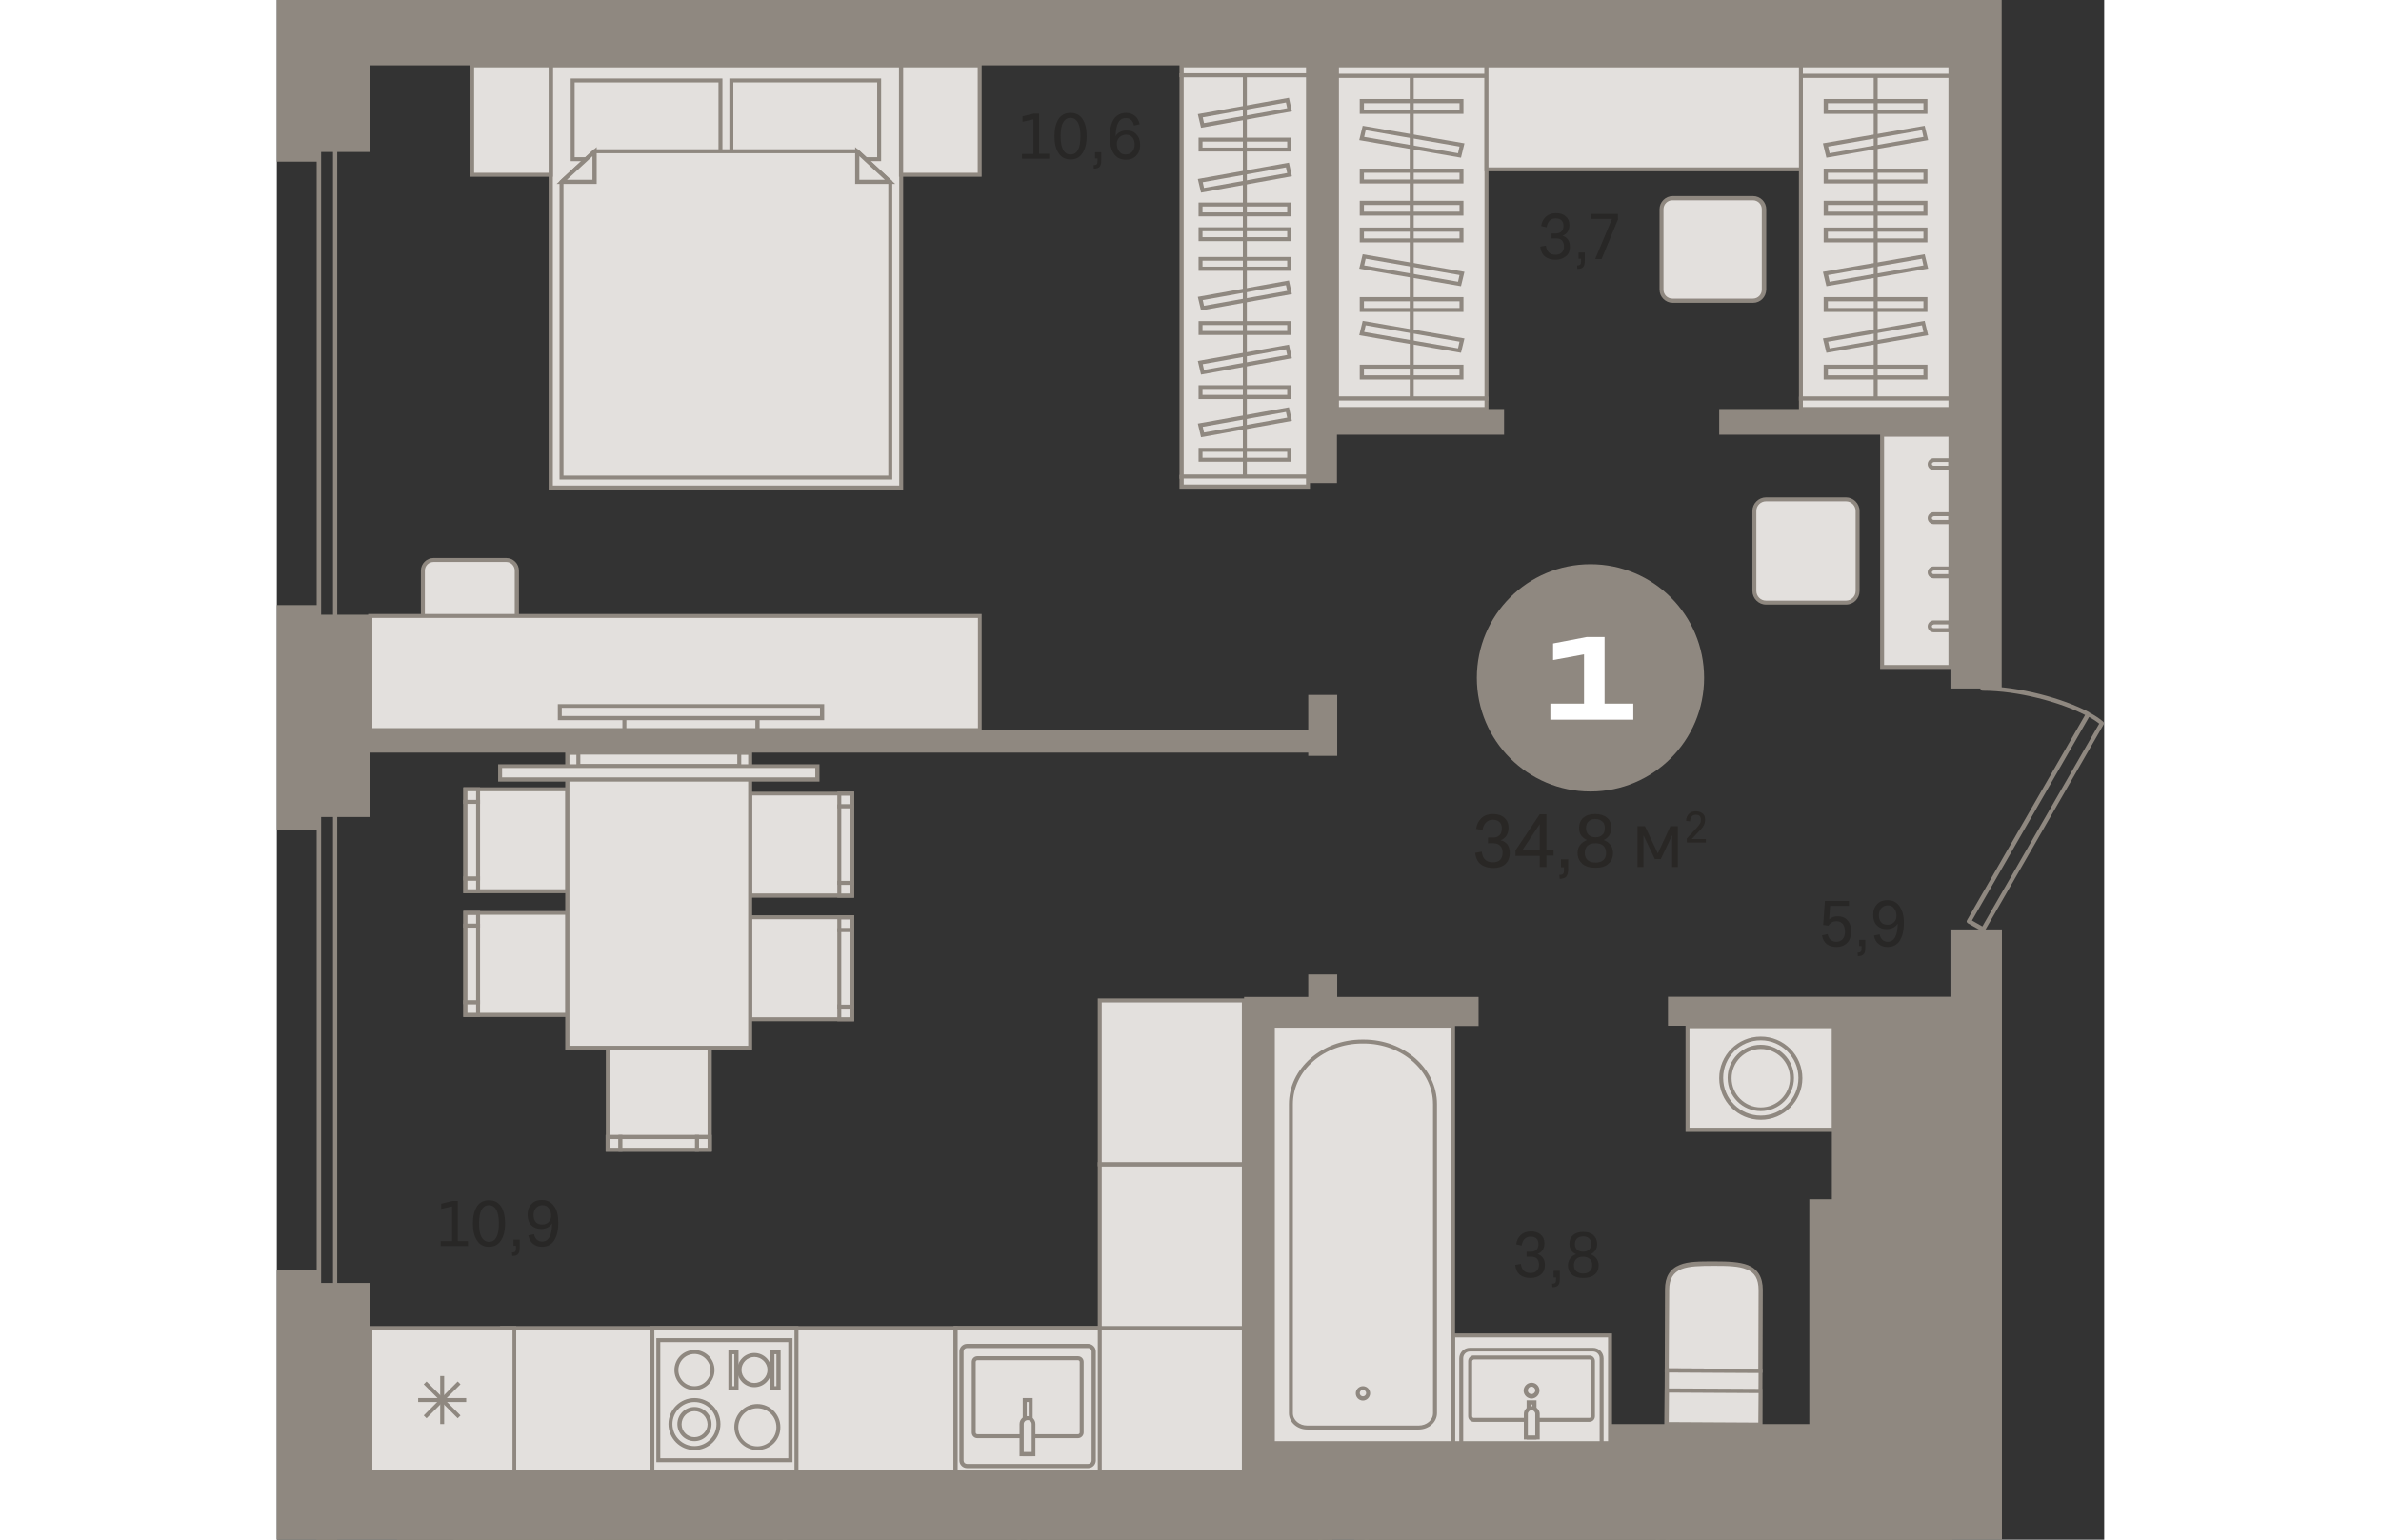 <?xml version="1.0" encoding="utf-8"?>
<!-- Generator: Adobe Illustrator 24.1.2, SVG Export Plug-In . SVG Version: 6.00 Build 0)  -->
<svg version="1.1" id="Слой_1" xmlns="http://www.w3.org/2000/svg" xmlns:xlink="http://www.w3.org/1999/xlink" x="0px" y="0px"
	 viewBox="0 0 738.1 621.9" style="enable-background:new 0 0 738.1 621.9;" xml:space="preserve" width="883" height="571">
<rect x="0" y="0" width="738.1" height="621.9" fill="#333333" stroke="none"/>
<g>
	<path style="fill-rule:evenodd;clip-rule:evenodd;fill:#8F8880;" d="M17.9,521h4.8V310.1h-4.8V521L17.9,521z M24.4,522.8h-8.3
		V308.3h8.3V522.8z"/>
	<path style="fill-rule:evenodd;clip-rule:evenodd;fill:#E3E0DD;" d="M563.7,80.1h32.5c2.4,0,4.5,2,4.5,4.4v32.5
		c0,2.4-2,4.5-4.5,4.5h-32.5c-2.4,0-4.5-2-4.5-4.5V84.5C559.3,82.1,561.3,80.1,563.7,80.1z"/>
	<path style="fill-rule:evenodd;clip-rule:evenodd;fill:#8F8880;" d="M563.7,80.9c-2,0-3.6,1.6-3.6,3.6v32.5c0,2,1.6,3.6,3.6,3.6
		h32.5c2,0,3.6-1.6,3.6-3.6V84.5c0-2-1.6-3.6-3.6-3.6H563.7L563.7,80.9z M596.3,122.3h-32.5c-2.9,0-5.3-2.4-5.3-5.3V84.5
		c0-2.9,2.4-5.3,5.3-5.3h32.5c2.9,0,5.3,2.4,5.3,5.3v32.5C601.5,120,599.2,122.3,596.3,122.3z"/>
	<rect x="212.3" y="0" style="fill-rule:evenodd;clip-rule:evenodd;fill:#8F8880;" width="212.9" height="0"/>
	<path style="fill-rule:evenodd;clip-rule:evenodd;fill:#E3E0DD;" d="M633.8,201.7h-32.3c-2.6,0-4.7,2.1-4.7,4.7v32.3
		c0,2.6,2.1,4.7,4.7,4.7h32.3c2.6,0,4.7-2.1,4.7-4.7v-32.3C638.5,203.8,636.4,201.7,633.8,201.7z"/>
	<path style="fill-rule:evenodd;clip-rule:evenodd;fill:#8F8880;" d="M601.5,202.5c-2.1,0-3.9,1.7-3.9,3.9v32.3
		c0,2.1,1.7,3.9,3.9,3.9h32.3c2.1,0,3.9-1.7,3.9-3.9v-32.3c0-2.1-1.7-3.9-3.9-3.9H601.5L601.5,202.5z M633.8,244.2h-32.3
		c-3,0-5.5-2.5-5.5-5.5v-32.3c0-3,2.5-5.5,5.5-5.5h32.3c3,0,5.5,2.5,5.5,5.5v32.3C639.3,241.7,636.9,244.2,633.8,244.2z"/>
	<rect x="475.1" y="539.4" style="fill-rule:evenodd;clip-rule:evenodd;fill:#E3E0DD;" width="63.4" height="43.6"/>
	<path style="fill-rule:evenodd;clip-rule:evenodd;fill:#8F8880;" d="M475.9,582.1h61.8v-41.9h-61.8V582.1L475.9,582.1z
		 M539.3,583.8h-65v-45.2h65V583.8z"/>
	<path style="fill-rule:evenodd;clip-rule:evenodd;fill:#8F8880;" d="M684.7,371.8l4.2,2.4l47.2-81.9c-1.1-0.9-2.5-1.8-4.1-2.7
		L684.7,371.8L684.7,371.8z M689.2,376.3c-0.1,0-0.3,0-0.4-0.1l-5.8-3.3c-0.2-0.1-0.3-0.3-0.4-0.5c-0.1-0.2,0-0.5,0.1-0.7l47.7-82.9
		c-10.1-5.2-27-9.8-41.4-9.8c-0.5,0-0.9-0.4-0.9-0.9c0-0.5,0.4-0.9,0.9-0.9h0c14.9,0,32.6,5,42.9,10.4c0.1,0,0.1,0,0.1,0.1
		c0,0,0.1,0,0.1,0.1c2.3,1.2,4.2,2.5,5.6,3.7c0.3,0.3,0.4,0.7,0.2,1.1l-48,83.3C689.8,376.1,689.5,376.3,689.2,376.3z"/>
	<path style="fill-rule:evenodd;clip-rule:evenodd;fill:#E3E0DD;" d="M599.3,553.7l-37.8-0.2l0.1-32.6c0-10.3,8.4-10.6,18.8-10.5
		l0.4,0c10.3,0,18.7,0.3,18.7,10.7L599.3,553.7z"/>
	<path style="fill-rule:evenodd;clip-rule:evenodd;fill:#8F8880;" d="M562.2,552.7l36.2,0.2l0.1-31.8c0-4.5-1.5-7.1-4.9-8.4
		c-3.1-1.3-7.5-1.4-12.9-1.4h-0.4c-5.4,0-9.8,0.1-12.9,1.3c-3.4,1.4-5,4-5,8.4L562.2,552.7L562.2,552.7z M600.1,554.5l-39.5-0.2
		l0.1-33.5c0-5.1,2-8.3,6-9.9c3.4-1.4,8-1.4,13.6-1.4h0.4c5.6,0,10.1,0.2,13.5,1.5c4,1.6,6,4.9,6,10L600.1,554.5z"/>
	
		<rect x="569.5" y="545.5" transform="matrix(4.276402e-03 -1 1 4.276402e-03 13.389 1142.327)" style="fill-rule:evenodd;clip-rule:evenodd;fill:#E3E0DD;" width="21.6" height="37.8"/>
	<path style="fill-rule:evenodd;clip-rule:evenodd;fill:#8F8880;" d="M562.2,574.4l36.2,0.2l0.1-20l-36.2-0.2L562.2,574.4
		L562.2,574.4z M600,576.1l-39.5-0.2l0.1-23.2l39.5,0.2L600,576.1z"/>
	
		<rect x="573.5" y="549.6" transform="matrix(4.287019e-03 -1 1 4.287019e-03 9.312 1146.34)" style="fill-rule:evenodd;clip-rule:evenodd;fill:#E3E0DD;" width="13.5" height="37.8"/>
	<path style="fill-rule:evenodd;clip-rule:evenodd;fill:#8F8880;" d="M562.2,574.4l36.2,0.2l0.1-11.9l-36.2-0.2L562.2,574.4
		L562.2,574.4z M600,576.1l-39.5-0.2l0.1-15.1L600,561L600,576.1z"/>
	<path style="fill-rule:evenodd;clip-rule:evenodd;fill:#E3E0DD;" d="M481.9,545.2h49.7c1.9,0,3.5,1.6,3.5,3.5V583h-56.7v-34.3
		C478.4,546.7,480,545.2,481.9,545.2z"/>
	<path style="fill-rule:evenodd;clip-rule:evenodd;fill:#8F8880;" d="M479.2,582.1h55.1v-33.5c0-1.5-1.2-2.7-2.7-2.7h-49.7
		c-1.5,0-2.7,1.2-2.7,2.7V582.1L479.2,582.1z M535.9,583.8h-58.3v-35.1c0-2.4,1.9-4.3,4.3-4.3h49.7c2.4,0,4.3,1.9,4.3,4.3V583.8z"/>
	<path style="fill-rule:evenodd;clip-rule:evenodd;fill:#E3E0DD;" d="M530.2,573.5h-46.8c-0.8,0-1.4-0.7-1.4-1.5v-22.2
		c0-0.8,0.6-1.5,1.4-1.5h46.8c0.8,0,1.4,0.7,1.4,1.5V572C531.6,572.8,531,573.5,530.2,573.5z"/>
	<path style="fill-rule:evenodd;clip-rule:evenodd;fill:#8F8880;" d="M483.4,549.2c-0.3,0-0.6,0.3-0.6,0.7V572
		c0,0.4,0.3,0.7,0.6,0.7h46.8c0.3,0,0.6-0.3,0.6-0.7v-22.2c0-0.4-0.3-0.7-0.6-0.7H483.4L483.4,549.2z M530.2,574.3h-46.8
		c-1.2,0-2.2-1-2.2-2.3v-22.2c0-1.3,1-2.3,2.2-2.3h46.8c1.2,0,2.2,1,2.2,2.3V572C532.4,573.3,531.4,574.3,530.2,574.3z"/>
	<rect x="505.6" y="566.4" style="fill-rule:evenodd;clip-rule:evenodd;fill:#E3E0DD;" width="2.4" height="14.2"/>
	<path style="fill-rule:evenodd;clip-rule:evenodd;fill:#8F8880;" d="M506.4,579.8h0.7v-12.5h-0.7V579.8L506.4,579.8z M508.8,581.4
		h-4v-15.8h4V581.4z"/>
	<path style="fill-rule:evenodd;clip-rule:evenodd;fill:#E3E0DD;" d="M506.8,568.8L506.8,568.8c-1.3,0-2.4,1-2.4,2.3v9.5h4.7v-9.5
		C509.1,569.8,508.1,568.8,506.8,568.8z"/>
	<path style="fill-rule:evenodd;clip-rule:evenodd;fill:#8F8880;" d="M505.2,579.8h3.1v-8.7c0-0.8-0.7-1.5-1.5-1.5h0
		c-0.8,0-1.5,0.7-1.5,1.5V579.8L505.2,579.8z M510,581.4h-6.3v-10.3c0-1.7,1.4-3.1,3.2-3.1h0c1.7,0,3.2,1.4,3.2,3.1V581.4z"/>
	<path style="fill-rule:evenodd;clip-rule:evenodd;fill:#E3E0DD;" d="M504.4,561.7c0-1.3,1.1-2.4,2.4-2.4c1.3,0,2.4,1.1,2.4,2.4
		c0,1.3-1.1,2.4-2.4,2.4C505.5,564.1,504.4,563,504.4,561.7z"/>
	<path style="fill-rule:evenodd;clip-rule:evenodd;fill:#8F8880;" d="M506.8,560.1c-0.9,0-1.5,0.7-1.5,1.5c0,0.9,0.7,1.5,1.5,1.5
		s1.5-0.7,1.5-1.5C508.3,560.8,507.6,560.1,506.8,560.1L506.8,560.1z M506.8,564.9c-1.7,0-3.2-1.4-3.2-3.2c0-1.7,1.4-3.2,3.2-3.2
		c1.8,0,3.2,1.4,3.2,3.2C510,563.4,508.5,564.9,506.8,564.9z"/>
	<rect x="402.3" y="414.3" style="fill-rule:evenodd;clip-rule:evenodd;fill:#E3E0DD;" width="72.8" height="168.6"/>
	<path style="fill-rule:evenodd;clip-rule:evenodd;fill:#8F8880;" d="M403.1,582.1h71.2v-167h-71.2V582.1L403.1,582.1z M475.9,583.8
		h-74.4V413.5h74.4V583.8z"/>
	<path style="fill-rule:evenodd;clip-rule:evenodd;fill:#E3E0DD;" d="M438.4,420.7h0.6c15.9,0,28.8,11.3,28.8,25.3v124.8
		c0,3.2-3,5.8-6.6,5.8h-45c-3.7,0-6.6-2.6-6.6-5.8V446C409.5,432,422.5,420.7,438.4,420.7z"/>
	<path style="fill-rule:evenodd;clip-rule:evenodd;fill:#8F8880;" d="M438.4,421.5c-15.5,0-28,11-28,24.5v124.8c0,2.8,2.6,5,5.8,5
		h45c3.2,0,5.8-2.2,5.8-5V446c0-13.5-12.6-24.5-28-24.5H438.4L438.4,421.5z M461.2,577.4h-45c-4.1,0-7.4-3-7.4-6.6V446
		c0-14.4,13.3-26.1,29.6-26.1h0.6c16.3,0,29.6,11.7,29.6,26.1v124.8C468.6,574.4,465.3,577.4,461.2,577.4z"/>
	<path style="fill-rule:evenodd;clip-rule:evenodd;fill:#E3E0DD;" d="M436.5,562.7c0-1.2,1-2.1,2.1-2.1s2.1,1,2.1,2.1
		c0,1.2-1,2.1-2.1,2.1S436.5,563.9,436.5,562.7z"/>
	<path style="fill-rule:evenodd;clip-rule:evenodd;fill:#8F8880;" d="M438.7,561.4c-0.7,0-1.3,0.6-1.3,1.3c0,0.7,0.6,1.3,1.3,1.3
		c0.7,0,1.3-0.6,1.3-1.3C440,562,439.4,561.4,438.7,561.4L438.7,561.4z M438.7,565.7c-1.6,0-2.9-1.3-2.9-2.9c0-1.6,1.3-2.9,2.9-2.9
		c1.6,0,2.9,1.3,2.9,2.9C441.6,564.3,440.3,565.7,438.7,565.7z"/>
	<rect x="648.4" y="175.6" style="fill-rule:evenodd;clip-rule:evenodd;fill:#E3E0DD;" width="27.6" height="93.8"/>
	<path style="fill-rule:evenodd;clip-rule:evenodd;fill:#8F8880;" d="M649.2,268.6h26v-92.2h-26V268.6L649.2,268.6z M676.8,270.2
		h-29.2v-95.4h29.2V270.2z"/>
	<path style="fill-rule:evenodd;clip-rule:evenodd;fill:#E3E0DD;" d="M676,210.9h-6.8c-0.9,0-1.6-0.7-1.6-1.6c0-0.9,0.7-1.6,1.6-1.6
		h6.8V210.9z"/>
	<path style="fill-rule:evenodd;clip-rule:evenodd;fill:#8F8880;" d="M669.2,208.6c-0.4,0-0.7,0.3-0.7,0.7c0,0.4,0.3,0.7,0.7,0.7
		h5.9v-1.5H669.2L669.2,208.6z M676.8,211.7h-7.6c-1.3,0-2.4-1.1-2.4-2.4c0-1.3,1.1-2.4,2.4-2.4h7.6V211.7z"/>
	<path style="fill-rule:evenodd;clip-rule:evenodd;fill:#E3E0DD;" d="M676,232.8h-6.8c-0.9,0-1.6-0.7-1.6-1.6c0-0.9,0.7-1.6,1.6-1.6
		h6.8V232.8z"/>
	<path style="fill-rule:evenodd;clip-rule:evenodd;fill:#8F8880;" d="M669.2,230.5c-0.4,0-0.7,0.3-0.7,0.7c0,0.4,0.3,0.7,0.7,0.7
		h5.9v-1.5H669.2L669.2,230.5z M676.8,233.6h-7.6c-1.3,0-2.4-1.1-2.4-2.4c0-1.3,1.1-2.4,2.4-2.4h7.6V233.6z"/>
	<path style="fill-rule:evenodd;clip-rule:evenodd;fill:#E3E0DD;" d="M676,254.6h-6.8c-0.9,0-1.6-0.7-1.6-1.6c0-0.9,0.7-1.6,1.6-1.6
		h6.8V254.6z"/>
	<path style="fill-rule:evenodd;clip-rule:evenodd;fill:#8F8880;" d="M669.2,252.3c-0.4,0-0.7,0.3-0.7,0.7c0,0.4,0.3,0.7,0.7,0.7
		h5.9v-1.5H669.2L669.2,252.3z M676.8,255.4h-7.6c-1.3,0-2.4-1.1-2.4-2.4c0-1.3,1.1-2.4,2.4-2.4h7.6V255.4z"/>
	<path style="fill-rule:evenodd;clip-rule:evenodd;fill:#E3E0DD;" d="M676,189h-6.8c-0.9,0-1.6-0.7-1.6-1.6c0-0.9,0.7-1.6,1.6-1.6
		h6.8V189z"/>
	<path style="fill-rule:evenodd;clip-rule:evenodd;fill:#8F8880;" d="M669.2,186.7c-0.4,0-0.7,0.3-0.7,0.7c0,0.4,0.3,0.7,0.7,0.7
		h5.9v-1.5H669.2L669.2,186.7z M676.8,189.9h-7.6c-1.3,0-2.4-1.1-2.4-2.4c0-1.3,1.1-2.4,2.4-2.4h7.6V189.9z"/>
	<rect x="91" y="536.4" style="fill-rule:evenodd;clip-rule:evenodd;fill:#E3E0DD;" width="183.2" height="58.2"/>
	<path style="fill-rule:evenodd;clip-rule:evenodd;fill:#8F8880;" d="M91.8,593.8h181.6v-56.6H91.8V593.8L91.8,593.8z M275,595.4
		H90.2v-59.8H275V595.4z"/>
	<rect x="274.2" y="536.4" style="fill-rule:evenodd;clip-rule:evenodd;fill:#E3E0DD;" width="116.4" height="58.2"/>
	<path style="fill-rule:evenodd;clip-rule:evenodd;fill:#8F8880;" d="M275,593.8h114.8v-56.6H275V593.8L275,593.8z M391.4,595.4
		h-118v-59.8h118V595.4z"/>
	<rect x="332.4" y="470.2" style="fill-rule:evenodd;clip-rule:evenodd;fill:#E3E0DD;" width="58.2" height="66.2"/>
	<path style="fill-rule:evenodd;clip-rule:evenodd;fill:#8F8880;" d="M333.2,535.6h56.6v-64.5h-56.6V535.6L333.2,535.6z
		 M391.4,537.2h-59.8v-67.8h59.8V537.2z"/>
	<rect x="332.4" y="404.1" style="fill-rule:evenodd;clip-rule:evenodd;fill:#E3E0DD;" width="58.2" height="66.2"/>
	<path style="fill-rule:evenodd;clip-rule:evenodd;fill:#8F8880;" d="M333.2,469.4h56.6v-64.5h-56.6V469.4L333.2,469.4z
		 M391.4,471.1h-59.8v-67.8h59.8V471.1z"/>
	<rect x="36.9" y="0" style="fill-rule:evenodd;clip-rule:evenodd;fill:#8F8880;" width="177" height="0"/>
	<rect x="274.2" y="536.4" style="fill-rule:evenodd;clip-rule:evenodd;fill:#E3E0DD;" width="58.2" height="58.2"/>
	<path style="fill-rule:evenodd;clip-rule:evenodd;fill:#8F8880;" d="M275,593.8h56.6v-56.6H275V593.8L275,593.8z M333.2,595.4
		h-59.8v-59.8h59.8V595.4z"/>
	<path style="fill-rule:evenodd;clip-rule:evenodd;fill:#E3E0DD;" d="M327.7,543.7h-48.9c-1.2,0-2.2,1-2.2,2.2v44
		c0,1.2,1,2.2,2.2,2.2h48.9c1.2,0,2.2-1,2.2-2.2v-44C330,544.7,329,543.7,327.7,543.7z"/>
	<path style="fill-rule:evenodd;clip-rule:evenodd;fill:#8F8880;" d="M278.8,544.5c-0.8,0-1.4,0.6-1.4,1.4v44c0,0.8,0.6,1.4,1.4,1.4
		h48.9c0.8,0,1.4-0.6,1.4-1.4v-44c0-0.8-0.6-1.4-1.4-1.4H278.8L278.8,544.5z M327.7,593h-48.9c-1.7,0-3.1-1.4-3.1-3.1v-44
		c0-1.7,1.4-3.1,3.1-3.1h48.9c1.7,0,3.1,1.4,3.1,3.1v44C330.8,591.6,329.4,593,327.7,593z"/>
	<path style="fill-rule:evenodd;clip-rule:evenodd;fill:#E3E0DD;" d="M323.6,580.1H283c-0.8,0-1.5-0.7-1.5-1.5v-28.5
		c0-0.8,0.7-1.5,1.5-1.5h40.6c0.8,0,1.5,0.7,1.5,1.5v28.5C325.1,579.4,324.4,580.1,323.6,580.1z"/>
	<path style="fill-rule:evenodd;clip-rule:evenodd;fill:#8F8880;" d="M283,549.4c-0.4,0-0.7,0.3-0.7,0.7v28.5c0,0.4,0.3,0.7,0.7,0.7
		h40.6c0.4,0,0.7-0.3,0.7-0.7v-28.5c0-0.4-0.3-0.7-0.7-0.7H283L283,549.4z M323.6,580.9H283c-1.3,0-2.3-1-2.3-2.3v-28.5
		c0-1.3,1-2.3,2.3-2.3h40.6c1.3,0,2.3,1,2.3,2.3v28.5C325.9,579.8,324.9,580.9,323.6,580.9z"/>
	<rect x="302.1" y="565.5" style="fill-rule:evenodd;clip-rule:evenodd;fill:#E3E0DD;" width="2.4" height="21.8"/>
	<path style="fill-rule:evenodd;clip-rule:evenodd;fill:#8F8880;" d="M302.9,586.5h0.8v-20.2h-0.8V586.5L302.9,586.5z M305.3,588.2
		h-4v-23.5h4V588.2z"/>
	<path style="fill-rule:evenodd;clip-rule:evenodd;fill:#E3E0DD;" d="M303.3,572.8L303.3,572.8c-1.4,0-2.5,1.1-2.5,2.4v12.2h4.9
		v-12.2C305.7,573.9,304.6,572.8,303.3,572.8z"/>
	<path style="fill-rule:evenodd;clip-rule:evenodd;fill:#8F8880;" d="M301.7,586.5h3.2v-11.3c0-0.9-0.7-1.6-1.6-1.6h0
		c-0.9,0-1.6,0.7-1.6,1.6V586.5L301.7,586.5z M306.5,588.2H300v-13c0-1.8,1.4-3.2,3.2-3.2h0c1.8,0,3.2,1.4,3.2,3.2V588.2z"/>
	<rect x="307.4" y="0" style="fill-rule:evenodd;clip-rule:evenodd;fill:#8F8880;" width="59.8" height="0"/>
	<rect x="151.7" y="536.4" style="fill-rule:evenodd;clip-rule:evenodd;fill:#E3E0DD;" width="58.2" height="58.2"/>
	<path style="fill-rule:evenodd;clip-rule:evenodd;fill:#8F8880;" d="M152.5,593.8h56.6v-56.6h-56.6V593.8L152.5,593.8z
		 M210.7,595.4h-59.8v-59.8h59.8V595.4z"/>
	<rect x="154.1" y="541.3" style="fill-rule:evenodd;clip-rule:evenodd;fill:#E3E0DD;" width="53.4" height="48.5"/>
	<path style="fill-rule:evenodd;clip-rule:evenodd;fill:#8F8880;" d="M154.9,589h51.7v-46.9h-51.7V589L154.9,589z M208.3,590.6h-55
		v-50.1h55V590.6z"/>
	<path style="fill-rule:evenodd;clip-rule:evenodd;fill:#E3E0DD;" d="M178.4,575.2c0-5.4-4.3-9.7-9.7-9.7c-5.4,0-9.7,4.3-9.7,9.7
		c0,5.4,4.3,9.7,9.7,9.7C174,584.9,178.4,580.6,178.4,575.2z"/>
	<path style="fill-rule:evenodd;clip-rule:evenodd;fill:#8F8880;" d="M168.7,566.3c-4.9,0-8.9,4-8.9,8.9c0,4.9,4,8.9,8.9,8.9
		c4.9,0,8.9-4,8.9-8.9C177.6,570.3,173.6,566.3,168.7,566.3L168.7,566.3z M168.7,585.7c-5.8,0-10.5-4.7-10.5-10.5
		c0-5.8,4.7-10.5,10.5-10.5c5.8,0,10.5,4.7,10.5,10.5C179.2,581,174.5,585.7,168.7,585.7z"/>
	<circle style="fill-rule:evenodd;clip-rule:evenodd;fill:#E3E0DD;" cx="168.7" cy="575.2" r="6.1"/>
	<path style="fill-rule:evenodd;clip-rule:evenodd;fill:#8F8880;" d="M168.7,570c-2.9,0-5.2,2.4-5.2,5.3c0,2.9,2.4,5.2,5.2,5.2
		c2.9,0,5.3-2.4,5.3-5.2C173.9,572.3,171.6,570,168.7,570L168.7,570z M168.7,582.1c-3.8,0-6.9-3.1-6.9-6.9c0-3.8,3.1-6.9,6.9-6.9
		s6.9,3.1,6.9,6.9C175.6,579,172.5,582.1,168.7,582.1z"/>
	<path style="fill-rule:evenodd;clip-rule:evenodd;fill:#E3E0DD;" d="M202.6,576.4c0-4.7-3.8-8.5-8.5-8.5c-4.7,0-8.5,3.8-8.5,8.5
		c0,4.7,3.8,8.5,8.5,8.5C198.8,584.9,202.6,581.1,202.6,576.4z"/>
	<path style="fill-rule:evenodd;clip-rule:evenodd;fill:#8F8880;" d="M194.1,568.8c-4.2,0-7.7,3.4-7.7,7.7c0,4.2,3.4,7.7,7.7,7.7
		c4.2,0,7.7-3.4,7.7-7.7C201.8,572.2,198.4,568.8,194.1,568.8L194.1,568.8z M194.1,585.7c-5.1,0-9.3-4.2-9.3-9.3
		c0-5.1,4.2-9.3,9.3-9.3c5.1,0,9.3,4.2,9.3,9.3C203.5,581.6,199.3,585.7,194.1,585.7z"/>
	<path style="fill-rule:evenodd;clip-rule:evenodd;fill:#E3E0DD;" d="M176,553.4c0-4-3.3-7.3-7.3-7.3c-4,0-7.3,3.3-7.3,7.3
		c0,4,3.3,7.3,7.3,7.3C172.7,560.7,176,557.4,176,553.4z"/>
	<path style="fill-rule:evenodd;clip-rule:evenodd;fill:#8F8880;" d="M168.7,546.9c-3.6,0-6.5,2.9-6.5,6.5c0,3.6,2.9,6.5,6.5,6.5
		c3.6,0,6.5-2.9,6.5-6.5C175.1,549.8,172.2,546.9,168.7,546.9L168.7,546.9z M168.7,561.5c-4.5,0-8.1-3.6-8.1-8.1
		c0-4.5,3.6-8.1,8.1-8.1c4.5,0,8.1,3.6,8.1,8.1C176.8,557.9,173.1,561.5,168.7,561.5z"/>
	<path style="fill-rule:evenodd;clip-rule:evenodd;fill:#E3E0DD;" d="M199,553.4c0-3.3-2.7-6.1-6.1-6.1c-3.4,0-6.1,2.7-6.1,6.1
		c0,3.3,2.7,6.1,6.1,6.1C196.3,559.5,199,556.7,199,553.4z"/>
	<path style="fill-rule:evenodd;clip-rule:evenodd;fill:#8F8880;" d="M192.9,548.1c-2.9,0-5.2,2.4-5.2,5.2c0,2.9,2.4,5.3,5.2,5.3
		c2.9,0,5.3-2.4,5.3-5.3C198.2,550.5,195.8,548.1,192.9,548.1L192.9,548.1z M192.9,560.3c-3.8,0-6.9-3.1-6.9-6.9
		c0-3.8,3.1-6.9,6.9-6.9c3.8,0,6.9,3.1,6.9,6.9C199.8,557.2,196.7,560.3,192.9,560.3z"/>
	<rect x="183.2" y="546.1" style="fill-rule:evenodd;clip-rule:evenodd;fill:#E3E0DD;" width="2.4" height="14.6"/>
	<path style="fill-rule:evenodd;clip-rule:evenodd;fill:#8F8880;" d="M184,559.9h0.8v-12.9H184V559.9L184,559.9z M186.5,561.5h-4.1
		v-16.2h4.1V561.5z"/>
	<rect x="200.2" y="546.1" style="fill-rule:evenodd;clip-rule:evenodd;fill:#E3E0DD;" width="2.4" height="14.6"/>
	<path style="fill-rule:evenodd;clip-rule:evenodd;fill:#8F8880;" d="M201,559.9h0.8v-12.9H201V559.9L201,559.9z M203.5,561.5h-4.1
		v-16.2h4.1V561.5z"/>
	<rect x="37.7" y="536.4" style="fill-rule:evenodd;clip-rule:evenodd;fill:#E3E0DD;" width="58.2" height="58.2"/>
	<path style="fill-rule:evenodd;clip-rule:evenodd;fill:#8F8880;" d="M38.6,593.8h56.6v-56.6H38.6V593.8L38.6,593.8z M96.8,595.4
		H36.9v-59.8h59.8V595.4z"/>
	<rect x="66" y="555.8" style="fill-rule:evenodd;clip-rule:evenodd;fill:#8F8880;" width="1.6" height="19.4"/>
	<rect x="57.1" y="564.7" style="fill-rule:evenodd;clip-rule:evenodd;fill:#8F8880;" width="19.4" height="1.6"/>
	
		<rect x="57.1" y="564.7" transform="matrix(0.707 -0.707 0.707 0.707 -380.262 212.843)" style="fill-rule:evenodd;clip-rule:evenodd;fill:#8F8880;" width="19.4" height="1.6"/>
	
		<rect x="66" y="555.8" transform="matrix(0.707 -0.707 0.707 0.707 -380.268 212.851)" style="fill-rule:evenodd;clip-rule:evenodd;fill:#8F8880;" width="1.6" height="19.4"/>
	<rect x="249.2" y="0" style="fill-rule:evenodd;clip-rule:evenodd;fill:#8F8880;" width="59.8" height="0"/>
	<rect x="76.2" y="318.8" style="fill-rule:evenodd;clip-rule:evenodd;fill:#E3E0DD;" width="41.2" height="41.2"/>
	<path style="fill-rule:evenodd;clip-rule:evenodd;fill:#8F8880;" d="M77,359.2h39.6v-39.6H77V359.2L77,359.2z M118.2,360.8H75.4
		V318h42.8V360.8z"/>
	<rect x="76.2" y="354.8" style="fill-rule:evenodd;clip-rule:evenodd;fill:#E3E0DD;" width="5.1" height="5.1"/>
	<path style="fill-rule:evenodd;clip-rule:evenodd;fill:#8F8880;" d="M77,359.2h3.5v-3.5H77V359.2L77,359.2z M82.1,360.8h-6.8V354
		h6.8V360.8z"/>
	<rect x="76.2" y="318.8" style="fill-rule:evenodd;clip-rule:evenodd;fill:#E3E0DD;" width="5.1" height="5.1"/>
	<path style="fill-rule:evenodd;clip-rule:evenodd;fill:#8F8880;" d="M77,323.1h3.5v-3.5H77V323.1L77,323.1z M82.1,324.7h-6.8V318
		h6.8V324.7z"/>
	<rect x="76.2" y="323.9" style="fill-rule:evenodd;clip-rule:evenodd;fill:#E3E0DD;" width="5.1" height="30.9"/>
	<path style="fill-rule:evenodd;clip-rule:evenodd;fill:#8F8880;" d="M77,354h3.5v-29.3H77V354L77,354z M82.1,355.6h-6.8v-32.5h6.8
		V355.6z"/>
	<rect x="191.2" y="320.6" style="fill-rule:evenodd;clip-rule:evenodd;fill:#E3E0DD;" width="41.2" height="41.2"/>
	<path style="fill-rule:evenodd;clip-rule:evenodd;fill:#8F8880;" d="M192,360.9h39.6v-39.6H192V360.9L192,360.9z M233.2,362.6
		h-42.8v-42.8h42.8V362.6z"/>
	<rect x="227.2" y="356.6" style="fill-rule:evenodd;clip-rule:evenodd;fill:#E3E0DD;" width="5.1" height="5.1"/>
	<path style="fill-rule:evenodd;clip-rule:evenodd;fill:#8F8880;" d="M228,360.9h3.5v-3.5H228V360.9L228,360.9z M233.2,362.6h-6.8
		v-6.8h6.8V362.6z"/>
	<rect x="227.2" y="320.6" style="fill-rule:evenodd;clip-rule:evenodd;fill:#E3E0DD;" width="5.1" height="5.1"/>
	<path style="fill-rule:evenodd;clip-rule:evenodd;fill:#8F8880;" d="M228,324.9h3.5v-3.5H228V324.9L228,324.9z M233.2,326.5h-6.8
		v-6.8h6.8V326.5z"/>
	<rect x="227.2" y="325.7" style="fill-rule:evenodd;clip-rule:evenodd;fill:#E3E0DD;" width="5.1" height="30.9"/>
	<path style="fill-rule:evenodd;clip-rule:evenodd;fill:#8F8880;" d="M228,355.8h3.5v-29.3H228V355.8L228,355.8z M233.2,357.4h-6.8
		v-32.5h6.8V357.4z"/>
	<rect x="76.2" y="368.8" style="fill-rule:evenodd;clip-rule:evenodd;fill:#E3E0DD;" width="41.2" height="41.2"/>
	<path style="fill-rule:evenodd;clip-rule:evenodd;fill:#8F8880;" d="M77,409.1h39.6v-39.6H77V409.1L77,409.1z M118.2,410.8H75.4
		v-42.8h42.8V410.8z"/>
	<rect x="76.2" y="404.8" style="fill-rule:evenodd;clip-rule:evenodd;fill:#E3E0DD;" width="5.1" height="5.1"/>
	<path style="fill-rule:evenodd;clip-rule:evenodd;fill:#8F8880;" d="M77,409.1h3.5v-3.5H77V409.1L77,409.1z M82.1,410.8h-6.8V404
		h6.8V410.8z"/>
	<rect x="76.2" y="368.8" style="fill-rule:evenodd;clip-rule:evenodd;fill:#E3E0DD;" width="5.1" height="5.1"/>
	<path style="fill-rule:evenodd;clip-rule:evenodd;fill:#8F8880;" d="M77,373.1h3.5v-3.5H77V373.1L77,373.1z M82.1,374.7h-6.8v-6.8
		h6.8V374.7z"/>
	<rect x="76.2" y="373.9" style="fill-rule:evenodd;clip-rule:evenodd;fill:#E3E0DD;" width="5.1" height="30.9"/>
	<path style="fill-rule:evenodd;clip-rule:evenodd;fill:#8F8880;" d="M77,404h3.5v-29.3H77V404L77,404z M82.1,405.6h-6.8v-32.5h6.8
		V405.6z"/>
	<rect x="191.2" y="370.5" style="fill-rule:evenodd;clip-rule:evenodd;fill:#E3E0DD;" width="41.2" height="41.2"/>
	<path style="fill-rule:evenodd;clip-rule:evenodd;fill:#8F8880;" d="M192,410.9h39.6v-39.6H192V410.9L192,410.9z M233.2,412.5
		h-42.8v-42.8h42.8V412.5z"/>
	<rect x="227.2" y="406.6" style="fill-rule:evenodd;clip-rule:evenodd;fill:#E3E0DD;" width="5.1" height="5.1"/>
	<path style="fill-rule:evenodd;clip-rule:evenodd;fill:#8F8880;" d="M228,410.9h3.5v-3.5H228V410.9L228,410.9z M233.2,412.5h-6.8
		v-6.8h6.8V412.5z"/>
	<rect x="227.2" y="370.5" style="fill-rule:evenodd;clip-rule:evenodd;fill:#E3E0DD;" width="5.1" height="5.1"/>
	<path style="fill-rule:evenodd;clip-rule:evenodd;fill:#8F8880;" d="M228,374.9h3.5v-3.5H228V374.9L228,374.9z M233.2,376.5h-6.8
		v-6.8h6.8V376.5z"/>
	<rect x="227.2" y="375.7" style="fill-rule:evenodd;clip-rule:evenodd;fill:#E3E0DD;" width="5.1" height="30.9"/>
	<path style="fill-rule:evenodd;clip-rule:evenodd;fill:#8F8880;" d="M228,405.8h3.5v-29.3H228V405.8L228,405.8z M233.2,407.4h-6.8
		v-32.5h6.8V407.4z"/>
	<rect x="133.7" y="423.2" style="fill-rule:evenodd;clip-rule:evenodd;fill:#E3E0DD;" width="41.2" height="41.2"/>
	<path style="fill-rule:evenodd;clip-rule:evenodd;fill:#8F8880;" d="M134.5,463.6H174v-39.6h-39.6V463.6L134.5,463.6z M175.7,465.2
		h-42.8v-42.8h42.8V465.2z"/>
	<rect x="169.7" y="459.3" style="fill-rule:evenodd;clip-rule:evenodd;fill:#E3E0DD;" width="5.1" height="5.1"/>
	<path style="fill-rule:evenodd;clip-rule:evenodd;fill:#8F8880;" d="M170.5,463.6h3.5v-3.5h-3.5V463.6L170.5,463.6z M175.7,465.2
		h-6.8v-6.8h6.8V465.2z"/>
	<rect x="133.7" y="459.3" style="fill-rule:evenodd;clip-rule:evenodd;fill:#E3E0DD;" width="5.1" height="5.1"/>
	<path style="fill-rule:evenodd;clip-rule:evenodd;fill:#8F8880;" d="M134.5,463.6h3.5v-3.5h-3.5V463.6L134.5,463.6z M139.6,465.2
		h-6.8v-6.8h6.8V465.2z"/>
	<rect x="138.8" y="459.3" style="fill-rule:evenodd;clip-rule:evenodd;fill:#E3E0DD;" width="30.9" height="5.1"/>
	<path style="fill-rule:evenodd;clip-rule:evenodd;fill:#8F8880;" d="M139.6,463.6h29.3v-3.5h-29.3V463.6L139.6,463.6z M170.5,465.2
		H138v-6.8h32.5V465.2z"/>
	<rect x="117.4" y="304" style="fill-rule:evenodd;clip-rule:evenodd;fill:#E3E0DD;" width="73.8" height="119.2"/>
	<path style="fill-rule:evenodd;clip-rule:evenodd;fill:#8F8880;" d="M118.2,422.4h72.2V304.9h-72.2V422.4L118.2,422.4z M192,424.1
		h-75.5V303.2H192V424.1z"/>
	<rect x="48.4" y="621.1" style="fill-rule:evenodd;clip-rule:evenodd;fill:#8F8880;" width="79.6" height="0.8"/>
	<rect x="126.4" y="621.1" style="fill-rule:evenodd;clip-rule:evenodd;fill:#8F8880;" width="79.6" height="0.8"/>
	<rect x="71.4" y="621.1" style="fill-rule:evenodd;clip-rule:evenodd;fill:#8F8880;" width="56.6" height="0.8"/>
	<rect x="126.4" y="621.1" style="fill-rule:evenodd;clip-rule:evenodd;fill:#8F8880;" width="56.6" height="0.8"/>
	<rect x="615.6" y="30.6" style="fill-rule:evenodd;clip-rule:evenodd;fill:#E3E0DD;" width="60.4" height="130.4"/>
	<path style="fill-rule:evenodd;clip-rule:evenodd;fill:#8F8880;" d="M616.4,160.2h58.8V31.4h-58.8V160.2L616.4,160.2z M676.8,161.8
		h-62v-132h62V161.8z"/>
	<rect x="428.2" y="30.6" style="fill-rule:evenodd;clip-rule:evenodd;fill:#E3E0DD;" width="60.4" height="130.4"/>
	<path style="fill-rule:evenodd;clip-rule:evenodd;fill:#8F8880;" d="M429,160.2h58.8V31.4H429V160.2L429,160.2z M489.4,161.8h-62
		v-132h62V161.8z"/>
	<rect x="615.6" y="161" style="fill-rule:evenodd;clip-rule:evenodd;fill:#E3E0DD;" width="60.4" height="4.2"/>
	<path style="fill-rule:evenodd;clip-rule:evenodd;fill:#8F8880;" d="M616.4,164.4h58.8v-2.6h-58.8V164.4L616.4,164.4z M676.8,166
		h-62v-5.8h62V166z"/>
	<rect x="428.2" y="161" style="fill-rule:evenodd;clip-rule:evenodd;fill:#E3E0DD;" width="60.4" height="4.2"/>
	<path style="fill-rule:evenodd;clip-rule:evenodd;fill:#8F8880;" d="M429,164.4h58.8v-2.6H429V164.4L429,164.4z M489.4,166h-62
		v-5.8h62V166z"/>
	<rect x="615.6" y="26.4" style="fill-rule:evenodd;clip-rule:evenodd;fill:#E3E0DD;" width="60.4" height="4.2"/>
	<path style="fill-rule:evenodd;clip-rule:evenodd;fill:#8F8880;" d="M616.4,29.8h58.8v-2.6h-58.8V29.8L616.4,29.8z M676.8,31.4h-62
		v-5.8h62V31.4z"/>
	<rect x="428.2" y="26.4" style="fill-rule:evenodd;clip-rule:evenodd;fill:#E3E0DD;" width="60.4" height="4.2"/>
	<path style="fill-rule:evenodd;clip-rule:evenodd;fill:#8F8880;" d="M429,29.8h58.8v-2.6H429V29.8L429,29.8z M489.4,31.4h-62v-5.8
		h62V31.4z"/>
	<rect x="488.6" y="26.4" style="fill-rule:evenodd;clip-rule:evenodd;fill:#E3E0DD;" width="127" height="42"/>
	<path style="fill-rule:evenodd;clip-rule:evenodd;fill:#8F8880;" d="M489.4,67.6h125.4V27.2H489.4V67.6L489.4,67.6z M616.4,69.2
		H487.8V25.6h128.6V69.2z"/>
	<rect x="625.7" y="120.9" style="fill-rule:evenodd;clip-rule:evenodd;fill:#E3E0DD;" width="40.3" height="4.3"/>
	<path style="fill-rule:evenodd;clip-rule:evenodd;fill:#8F8880;" d="M626.5,124.4h38.6v-2.7h-38.6V124.4L626.5,124.4z M666.7,126
		h-41.9v-6h41.9V126z"/>
	<rect x="438.3" y="120.9" style="fill-rule:evenodd;clip-rule:evenodd;fill:#E3E0DD;" width="40.3" height="4.3"/>
	<path style="fill-rule:evenodd;clip-rule:evenodd;fill:#8F8880;" d="M439.1,124.4h38.6v-2.7h-38.6V124.4L439.1,124.4z M479.3,126
		h-41.9v-6h41.9V126z"/>
	<rect x="625.7" y="148.1" style="fill-rule:evenodd;clip-rule:evenodd;fill:#E3E0DD;" width="40.3" height="4.3"/>
	<path style="fill-rule:evenodd;clip-rule:evenodd;fill:#8F8880;" d="M626.5,151.6h38.6v-2.7h-38.6V151.6L626.5,151.6z M666.7,153.3
		h-41.9v-6h41.9V153.3z"/>
	<rect x="438.3" y="148.1" style="fill-rule:evenodd;clip-rule:evenodd;fill:#E3E0DD;" width="40.3" height="4.3"/>
	<path style="fill-rule:evenodd;clip-rule:evenodd;fill:#8F8880;" d="M439.1,151.6h38.6v-2.7h-38.6V151.6L439.1,151.6z M479.3,153.3
		h-41.9v-6h41.9V153.3z"/>
	<rect x="625.7" y="92.8" style="fill-rule:evenodd;clip-rule:evenodd;fill:#E3E0DD;" width="40.3" height="4.3"/>
	<path style="fill-rule:evenodd;clip-rule:evenodd;fill:#8F8880;" d="M626.5,96.3h38.6v-2.7h-38.6V96.3L626.5,96.3z M666.7,97.9
		h-41.9v-6h41.9V97.9z"/>
	<rect x="438.3" y="92.8" style="fill-rule:evenodd;clip-rule:evenodd;fill:#E3E0DD;" width="40.3" height="4.3"/>
	<path style="fill-rule:evenodd;clip-rule:evenodd;fill:#8F8880;" d="M439.1,96.3h38.6v-2.7h-38.6V96.3L439.1,96.3z M479.3,97.9
		h-41.9v-6h41.9V97.9z"/>
	<rect x="625.7" y="81.9" style="fill-rule:evenodd;clip-rule:evenodd;fill:#E3E0DD;" width="40.3" height="4.3"/>
	<path style="fill-rule:evenodd;clip-rule:evenodd;fill:#8F8880;" d="M626.5,85.5h38.6v-2.7h-38.6V85.5L626.5,85.5z M666.7,87.1
		h-41.9v-6h41.9V87.1z"/>
	<rect x="438.3" y="81.9" style="fill-rule:evenodd;clip-rule:evenodd;fill:#E3E0DD;" width="40.3" height="4.3"/>
	<path style="fill-rule:evenodd;clip-rule:evenodd;fill:#8F8880;" d="M439.1,85.5h38.6v-2.7h-38.6V85.5L439.1,85.5z M479.3,87.1
		h-41.9v-6h41.9V87.1z"/>
	<rect x="625.7" y="40.8" style="fill-rule:evenodd;clip-rule:evenodd;fill:#E3E0DD;" width="40.3" height="4.3"/>
	<path style="fill-rule:evenodd;clip-rule:evenodd;fill:#8F8880;" d="M626.5,44.4h38.6v-2.7h-38.6V44.4L626.5,44.4z M666.7,46h-41.9
		v-6h41.9V46z"/>
	<rect x="438.3" y="40.8" style="fill-rule:evenodd;clip-rule:evenodd;fill:#E3E0DD;" width="40.3" height="4.3"/>
	<path style="fill-rule:evenodd;clip-rule:evenodd;fill:#8F8880;" d="M439.1,44.4h38.6v-2.7h-38.6V44.4L439.1,44.4z M479.3,46h-41.9
		v-6h41.9V46z"/>
	<rect x="625.7" y="69" style="fill-rule:evenodd;clip-rule:evenodd;fill:#E3E0DD;" width="40.3" height="4.3"/>
	<path style="fill-rule:evenodd;clip-rule:evenodd;fill:#8F8880;" d="M626.5,72.5h38.6v-2.7h-38.6V72.5L626.5,72.5z M666.7,74.1
		h-41.9v-6h41.9V74.1z"/>
	<rect x="438.3" y="69" style="fill-rule:evenodd;clip-rule:evenodd;fill:#E3E0DD;" width="40.3" height="4.3"/>
	<path style="fill-rule:evenodd;clip-rule:evenodd;fill:#8F8880;" d="M439.1,72.5h38.6v-2.7h-38.6V72.5L439.1,72.5z M479.3,74.1
		h-41.9v-6h41.9V74.1z"/>
	<polygon style="fill-rule:evenodd;clip-rule:evenodd;fill:#E3E0DD;" points="625.6,137.3 626.6,141.6 666,134.7 665,130.5 	"/>
	<path style="fill-rule:evenodd;clip-rule:evenodd;fill:#8F8880;" d="M626.6,138l0.6,2.7l37.9-6.6l-0.6-2.7L626.6,138L626.6,138z
		 M625.9,142.5l-1.4-5.8l41.1-7.1l1.4,5.8L625.9,142.5z"/>
	<polygon style="fill-rule:evenodd;clip-rule:evenodd;fill:#E3E0DD;" points="478.6,137.3 477.6,141.6 438.2,134.7 439.2,130.5 	"/>
	<path style="fill-rule:evenodd;clip-rule:evenodd;fill:#8F8880;" d="M439.2,134.1l37.9,6.6l0.6-2.7l-37.9-6.6L439.2,134.1
		L439.2,134.1z M478.3,142.5l-41.1-7.1l1.4-5.8l41.1,7.1L478.3,142.5z"/>
	<polygon style="fill-rule:evenodd;clip-rule:evenodd;fill:#E3E0DD;" points="625.6,110.4 626.6,114.7 666,107.8 665,103.6 	"/>
	<path style="fill-rule:evenodd;clip-rule:evenodd;fill:#8F8880;" d="M626.6,111.1l0.6,2.7l37.9-6.6l-0.6-2.7L626.6,111.1
		L626.6,111.1z M625.9,115.6l-1.4-5.8l41.1-7.1l1.4,5.8L625.9,115.6z"/>
	<polygon style="fill-rule:evenodd;clip-rule:evenodd;fill:#E3E0DD;" points="478.6,110.4 477.6,114.7 438.2,107.8 439.2,103.6 	"/>
	<path style="fill-rule:evenodd;clip-rule:evenodd;fill:#8F8880;" d="M439.2,107.2l37.9,6.6l0.6-2.7l-37.9-6.6L439.2,107.2
		L439.2,107.2z M478.3,115.6l-41.1-7.1l1.4-5.8l41.1,7.1L478.3,115.6z"/>
	<polygon style="fill-rule:evenodd;clip-rule:evenodd;fill:#E3E0DD;" points="625.6,58.5 626.6,62.8 666,55.9 665,51.7 	"/>
	<path style="fill-rule:evenodd;clip-rule:evenodd;fill:#8F8880;" d="M626.6,59.2l0.6,2.7l37.9-6.6l-0.6-2.7L626.6,59.2L626.6,59.2z
		 M625.9,63.7l-1.4-5.8l41.1-7.1l1.4,5.8L625.9,63.7z"/>
	<polygon style="fill-rule:evenodd;clip-rule:evenodd;fill:#E3E0DD;" points="478.6,58.5 477.6,62.8 438.2,55.9 439.2,51.7 	"/>
	<path style="fill-rule:evenodd;clip-rule:evenodd;fill:#8F8880;" d="M439.2,55.3l37.9,6.6l0.6-2.7l-37.9-6.6L439.2,55.3L439.2,55.3
		z M478.3,63.7l-41.1-7.1l1.4-5.8l41.1,7.1L478.3,63.7z"/>
	<rect x="645" y="30.6" style="fill-rule:evenodd;clip-rule:evenodd;fill:#8F8880;" width="1.6" height="130.4"/>
	<rect x="457.6" y="30.6" style="fill-rule:evenodd;clip-rule:evenodd;fill:#8F8880;" width="1.6" height="130.4"/>
	<rect x="303" y="621.1" style="fill-rule:evenodd;clip-rule:evenodd;fill:#8F8880;" width="119.2" height="0.8"/>
	<rect x="298.8" y="621.1" style="fill-rule:evenodd;clip-rule:evenodd;fill:#8F8880;" width="5.8" height="0.8"/>
	<rect x="420.6" y="621.1" style="fill-rule:evenodd;clip-rule:evenodd;fill:#8F8880;" width="5.8" height="0.8"/>
	<rect x="439.4" y="621.1" style="fill-rule:evenodd;clip-rule:evenodd;fill:#8F8880;" width="119.2" height="0.8"/>
	<rect x="556.9" y="621.1" style="fill-rule:evenodd;clip-rule:evenodd;fill:#8F8880;" width="5.8" height="0.8"/>
	<rect x="435.2" y="621.1" style="fill-rule:evenodd;clip-rule:evenodd;fill:#8F8880;" width="5.8" height="0.8"/>
	<rect x="561.1" y="621.1" style="fill-rule:evenodd;clip-rule:evenodd;fill:#8F8880;" width="115.7" height="0.8"/>
	<rect x="204.4" y="621.1" style="fill-rule:evenodd;clip-rule:evenodd;fill:#8F8880;" width="96.1" height="0.8"/>
	<rect x="93.9" y="0" style="fill-rule:evenodd;clip-rule:evenodd;fill:#8F8880;" width="66.6" height="0"/>
	<rect x="121.8" y="304" style="fill-rule:evenodd;clip-rule:evenodd;fill:#E3E0DD;" width="65" height="5.4"/>
	<path style="fill-rule:evenodd;clip-rule:evenodd;fill:#8F8880;" d="M122.6,308.6H186v-3.8h-63.4V308.6L122.6,308.6z M187.6,310.3
		H121v-7h66.6V310.3z"/>
	<rect x="90.2" y="309.4" style="fill-rule:evenodd;clip-rule:evenodd;fill:#E3E0DD;" width="128.1" height="5.4"/>
	<path style="fill-rule:evenodd;clip-rule:evenodd;fill:#8F8880;" d="M91,314h126.5v-3.8H91V314L91,314z M219.1,315.7H89.4v-7h129.8
		V315.7z"/>
	<path style="fill-rule:evenodd;clip-rule:evenodd;fill:#8F8880;" d="M17.9,260.8h4.8v-222h-4.8V260.8L17.9,260.8z M23.5,262.6H17
		c-0.5,0-0.9-0.4-0.9-0.9V37.9c0-0.5,0.4-0.9,0.9-0.9h6.5c0.5,0,0.9,0.4,0.9,0.9v223.8C24.4,262.2,24,262.6,23.5,262.6z"/>
	<path style="fill-rule:evenodd;clip-rule:evenodd;fill:#8F8880;" d="M24.4,621.9h-8.3v-0.5c0-0.5,0.4-0.9,0.9-0.9h6.5
		c0.5,0,0.9,0.4,0.9,0.9V621.9z"/>
	<path style="fill-rule:evenodd;clip-rule:evenodd;fill:#E3E0DD;" d="M92.8,226.2H63.3c-2.3,0-4.3,1.9-4.3,4.3v29.4
		c0,2.3,1.9,4.3,4.3,4.3h29.4c2.3,0,4.3-1.9,4.3-4.3v-29.4C97,228.1,95.1,226.2,92.8,226.2z"/>
	<path style="fill-rule:evenodd;clip-rule:evenodd;fill:#8F8880;" d="M63.3,227c-1.9,0-3.5,1.5-3.5,3.5v29.4c0,1.9,1.5,3.5,3.5,3.5
		h29.4c1.9,0,3.4-1.5,3.4-3.5v-29.4c0-1.9-1.5-3.5-3.4-3.5H63.3L63.3,227z M92.8,265H63.3c-2.8,0-5.1-2.3-5.1-5.1v-29.4
		c0-2.8,2.3-5.1,5.1-5.1h29.4c2.8,0,5.1,2.3,5.1,5.1v29.4C97.8,262.7,95.6,265,92.8,265z"/>
	<rect x="37.7" y="248.8" style="fill-rule:evenodd;clip-rule:evenodd;fill:#E3E0DD;" width="246.2" height="46.1"/>
	<path style="fill-rule:evenodd;clip-rule:evenodd;fill:#8F8880;" d="M38.6,294.1h244.6v-44.5H38.6V294.1L38.6,294.1z M284.7,295.8
		H36.9V248h247.8V295.8z"/>
	<rect x="569.8" y="414.5" style="fill-rule:evenodd;clip-rule:evenodd;fill:#E3E0DD;" width="59.2" height="41.9"/>
	<path style="fill-rule:evenodd;clip-rule:evenodd;fill:#8F8880;" d="M570.6,455.5h57.6v-40.2h-57.6V455.5L570.6,455.5z
		 M629.8,457.2H569v-43.5h60.9V457.2z"/>
	<path style="fill-rule:evenodd;clip-rule:evenodd;fill:#E3E0DD;" d="M599.4,419.4c-8.8,0-16,7.2-16,16c0,8.8,7.2,16,16,16
		c8.8,0,16-7.2,16-16C615.4,426.6,608.2,419.4,599.4,419.4z"/>
	<path style="fill-rule:evenodd;clip-rule:evenodd;fill:#8F8880;" d="M599.4,420.2c-8.4,0-15.2,6.8-15.2,15.2
		c0,8.4,6.8,15.2,15.2,15.2c8.4,0,15.2-6.8,15.2-15.2C614.6,427.1,607.8,420.2,599.4,420.2L599.4,420.2z M599.4,452.3
		c-9.3,0-16.8-7.5-16.8-16.8c0-9.3,7.5-16.8,16.8-16.8c9.3,0,16.8,7.5,16.8,16.8C616.2,444.7,608.7,452.3,599.4,452.3z"/>
	<path style="fill-rule:evenodd;clip-rule:evenodd;fill:#E3E0DD;" d="M599.4,422.9c-6.9,0-12.6,5.6-12.6,12.6
		c0,6.9,5.6,12.6,12.6,12.6c6.9,0,12.6-5.6,12.6-12.6C612,428.5,606.3,422.9,599.4,422.9z"/>
	<path style="fill-rule:evenodd;clip-rule:evenodd;fill:#8F8880;" d="M599.4,423.7c-6.5,0-11.8,5.3-11.8,11.8
		c0,6.5,5.3,11.8,11.8,11.8c6.5,0,11.8-5.3,11.8-11.8C611.2,428.9,605.9,423.7,599.4,423.7L599.4,423.7z M599.4,448.8
		c-7.4,0-13.4-6-13.4-13.4s6-13.4,13.4-13.4c7.4,0,13.4,6,13.4,13.4S606.8,448.8,599.4,448.8z"/>
	<rect x="140.4" y="290" style="fill-rule:evenodd;clip-rule:evenodd;fill:#E3E0DD;" width="53.8" height="4.9"/>
	<path style="fill-rule:evenodd;clip-rule:evenodd;fill:#8F8880;" d="M141.2,294.1h52.1v-3.3h-52.1V294.1L141.2,294.1z M195,295.8
		h-55.4v-6.5H195V295.8z"/>
	<rect x="114.3" y="285.1" style="fill-rule:evenodd;clip-rule:evenodd;fill:#E3E0DD;" width="106" height="4.9"/>
	<path style="fill-rule:evenodd;clip-rule:evenodd;fill:#8F8880;" d="M115.1,289.2h104.3v-3.3H115.1V289.2L115.1,289.2z
		 M221.1,290.9H113.5v-6.5h107.6V290.9z"/>
	<rect x="110.6" y="26.4" style="fill-rule:evenodd;clip-rule:evenodd;fill:#E3E0DD;" width="141.5" height="170.5"/>
	<path style="fill-rule:evenodd;clip-rule:evenodd;fill:#8F8880;" d="M111.5,196.1h139.9V27.2H111.5V196.1L111.5,196.1z M253,197.8
		H109.8V25.6H253V197.8z"/>
	<rect x="183.6" y="32.5" style="fill-rule:evenodd;clip-rule:evenodd;fill:#E3E0DD;" width="59.7" height="31.8"/>
	<path style="fill-rule:evenodd;clip-rule:evenodd;fill:#8F8880;" d="M184.4,63.5h58.1V33.3h-58.1V63.5L184.4,63.5z M244.1,65.1
		h-61.3V31.7h61.3V65.1z"/>
	<rect x="119.5" y="32.5" style="fill-rule:evenodd;clip-rule:evenodd;fill:#E3E0DD;" width="59.7" height="31.8"/>
	<path style="fill-rule:evenodd;clip-rule:evenodd;fill:#8F8880;" d="M120.3,63.5h58.1V33.3h-58.1V63.5L120.3,63.5z M180,65.1h-61.3
		V31.7H180V65.1z"/>
	<polygon style="fill-rule:evenodd;clip-rule:evenodd;fill:#E3E0DD;" points="234.5,61.1 247.7,73.5 247.7,192.9 115.1,192.9 
		115.1,73.5 128.3,61.1 	"/>
	<path style="fill-rule:evenodd;clip-rule:evenodd;fill:#8F8880;" d="M115.9,192.1h131.1V73.8l-12.8-11.9H128.6l-12.8,11.9V192.1
		L115.9,192.1z M248.6,193.7H114.2V73.1L128,60.3h106.8l13.8,12.8V193.7z"/>
	<polygon style="fill-rule:evenodd;clip-rule:evenodd;fill:#E3E0DD;" points="247.7,73.5 234.5,73.5 234.5,61.3 	"/>
	<path style="fill-rule:evenodd;clip-rule:evenodd;fill:#8F8880;" d="M235.3,72.6h10.3l-10.3-9.5V72.6L235.3,72.6z M249.8,74.3
		h-16.2V59.4L249.8,74.3z"/>
	<polygon style="fill-rule:evenodd;clip-rule:evenodd;fill:#E3E0DD;" points="115.1,73.5 128.3,73.5 128.3,61.3 	"/>
	<path style="fill-rule:evenodd;clip-rule:evenodd;fill:#8F8880;" d="M117.2,72.6h10.3v-9.5L117.2,72.6L117.2,72.6z M129.1,74.3H113
		l16.2-14.9V74.3z"/>
	<rect x="78.9" y="26.4" style="fill-rule:evenodd;clip-rule:evenodd;fill:#E3E0DD;" width="31.8" height="44.2"/>
	<path style="fill-rule:evenodd;clip-rule:evenodd;fill:#8F8880;" d="M79.7,69.8h30.1V27.2H79.7V69.8L79.7,69.8z M111.5,71.4H78.1
		V25.6h33.4V71.4z"/>
	<rect x="252.2" y="26.4" style="fill-rule:evenodd;clip-rule:evenodd;fill:#E3E0DD;" width="31.8" height="44.2"/>
	<path style="fill-rule:evenodd;clip-rule:evenodd;fill:#8F8880;" d="M253,69.8h30.1V27.2H253V69.8L253,69.8z M284.7,71.4h-33.4
		V25.6h33.4V71.4z"/>
	<rect x="365.5" y="30.4" style="fill-rule:evenodd;clip-rule:evenodd;fill:#E3E0DD;" width="51" height="162.1"/>
	<path style="fill-rule:evenodd;clip-rule:evenodd;fill:#8F8880;" d="M366.3,191.7h49.4V31.2h-49.4V191.7L366.3,191.7z M417.3,193.4
		h-52.7V29.6h52.7V193.4z"/>
	<rect x="365.5" y="26.4" style="fill-rule:evenodd;clip-rule:evenodd;fill:#E3E0DD;" width="51" height="4"/>
	<path style="fill-rule:evenodd;clip-rule:evenodd;fill:#8F8880;" d="M366.3,29.6h49.4v-2.4h-49.4V29.6L366.3,29.6z M417.3,31.2
		h-52.7v-5.6h52.7V31.2z"/>
	<rect x="365.5" y="192.6" style="fill-rule:evenodd;clip-rule:evenodd;fill:#E3E0DD;" width="51" height="4"/>
	<path style="fill-rule:evenodd;clip-rule:evenodd;fill:#8F8880;" d="M366.3,195.7h49.4v-2.4h-49.4V195.7L366.3,195.7z M417.3,197.4
		h-52.7v-5.6h52.7V197.4z"/>
	<rect x="373.1" y="82.6" style="fill-rule:evenodd;clip-rule:evenodd;fill:#E3E0DD;" width="35.9" height="4"/>
	<path style="fill-rule:evenodd;clip-rule:evenodd;fill:#8F8880;" d="M373.9,85.8h34.2v-2.4h-34.2V85.8L373.9,85.8z M409.8,87.4
		h-37.5v-5.6h37.5V87.4z"/>
	<rect x="373.1" y="56.4" style="fill-rule:evenodd;clip-rule:evenodd;fill:#E3E0DD;" width="35.9" height="4"/>
	<path style="fill-rule:evenodd;clip-rule:evenodd;fill:#8F8880;" d="M373.9,59.6h34.2v-2.4h-34.2V59.6L373.9,59.6z M409.8,61.2
		h-37.5v-5.6h37.5V61.2z"/>
	<rect x="373.1" y="92.6" style="fill-rule:evenodd;clip-rule:evenodd;fill:#E3E0DD;" width="35.9" height="4"/>
	<path style="fill-rule:evenodd;clip-rule:evenodd;fill:#8F8880;" d="M373.9,95.8h34.2v-2.4h-34.2V95.8L373.9,95.8z M409.8,97.4
		h-37.5v-5.6h37.5V97.4z"/>
	<rect x="373.1" y="130.5" style="fill-rule:evenodd;clip-rule:evenodd;fill:#E3E0DD;" width="35.9" height="4"/>
	<path style="fill-rule:evenodd;clip-rule:evenodd;fill:#8F8880;" d="M373.9,133.7h34.2v-2.4h-34.2V133.7L373.9,133.7z M409.8,135.3
		h-37.5v-5.6h37.5V135.3z"/>
	<rect x="373.1" y="156.4" style="fill-rule:evenodd;clip-rule:evenodd;fill:#E3E0DD;" width="35.9" height="4"/>
	<path style="fill-rule:evenodd;clip-rule:evenodd;fill:#8F8880;" d="M373.9,159.5h34.2v-2.4h-34.2V159.5L373.9,159.5z M409.8,161.2
		h-37.5v-5.6h37.5V161.2z"/>
	<rect x="373.1" y="181.7" style="fill-rule:evenodd;clip-rule:evenodd;fill:#E3E0DD;" width="35.9" height="4"/>
	<path style="fill-rule:evenodd;clip-rule:evenodd;fill:#8F8880;" d="M373.9,184.9h34.2v-2.4h-34.2V184.9L373.9,184.9z M409.8,186.5
		h-37.5v-5.6h37.5V186.5z"/>
	<rect x="373.1" y="104.5" style="fill-rule:evenodd;clip-rule:evenodd;fill:#E3E0DD;" width="35.9" height="4"/>
	<path style="fill-rule:evenodd;clip-rule:evenodd;fill:#8F8880;" d="M373.9,107.7h34.2v-2.4h-34.2V107.7L373.9,107.7z M409.8,109.4
		h-37.5v-5.6h37.5V109.4z"/>
	<polygon style="fill-rule:evenodd;clip-rule:evenodd;fill:#E3E0DD;" points="409,118.2 408.2,114.3 373,120.6 373.9,124.5 	"/>
	<path style="fill-rule:evenodd;clip-rule:evenodd;fill:#8F8880;" d="M374,121.2l0.5,2.3l33.6-6l-0.5-2.3L374,121.2L374,121.2z
		 M373.3,125.4l-1.3-5.5l36.8-6.6l1.2,5.5L373.3,125.4z"/>
	<polygon style="fill-rule:evenodd;clip-rule:evenodd;fill:#E3E0DD;" points="409,70.6 408.2,66.7 373,73 373.9,76.9 	"/>
	<path style="fill-rule:evenodd;clip-rule:evenodd;fill:#8F8880;" d="M374,73.6l0.5,2.3l33.6-6l-0.5-2.3L374,73.6L374,73.6z
		 M373.3,77.8l-1.3-5.5l36.8-6.6l1.2,5.5L373.3,77.8z"/>
	<polygon style="fill-rule:evenodd;clip-rule:evenodd;fill:#E3E0DD;" points="409,44.4 408.2,40.4 373,46.8 373.9,50.7 	"/>
	<path style="fill-rule:evenodd;clip-rule:evenodd;fill:#8F8880;" d="M374,47.4l0.5,2.3l33.6-6l-0.5-2.3L374,47.4L374,47.4z
		 M373.3,51.6l-1.3-5.5l36.8-6.6L410,45L373.3,51.6z"/>
	<polygon style="fill-rule:evenodd;clip-rule:evenodd;fill:#E3E0DD;" points="409,144 408.2,140.1 373,146.5 373.9,150.4 	"/>
	<path style="fill-rule:evenodd;clip-rule:evenodd;fill:#8F8880;" d="M374,147.1l0.5,2.3l33.6-6l-0.5-2.3L374,147.1L374,147.1z
		 M373.3,151.3l-1.3-5.5l36.8-6.6l1.2,5.5L373.3,151.3z"/>
	<polygon style="fill-rule:evenodd;clip-rule:evenodd;fill:#E3E0DD;" points="409,169.4 408.2,165.5 373,171.8 373.9,175.7 	"/>
	<path style="fill-rule:evenodd;clip-rule:evenodd;fill:#8F8880;" d="M374,172.4l0.5,2.3l33.6-6l-0.5-2.3L374,172.4L374,172.4z
		 M373.3,176.6l-1.3-5.5l36.8-6.6l1.2,5.5L373.3,176.6z"/>
	<rect x="390.2" y="30.4" style="fill-rule:evenodd;clip-rule:evenodd;fill:#8F8880;" width="1.6" height="162.1"/>
	<path style="fill-rule:evenodd;clip-rule:evenodd;fill:#8F8880;" d="M576.5,273.8c0,25.3-20.5,45.9-45.9,45.9
		c-25.3,0-45.9-20.5-45.9-45.9s20.5-45.9,45.9-45.9C556,227.9,576.5,248.4,576.5,273.8z"/>
	<polygon style="fill-rule:evenodd;clip-rule:evenodd;fill:#FFFFFF;" points="514.4,290.7 514.4,284.2 528,284.2 528,264.3 
		515.5,266.6 515.5,259.9 529.1,257.3 536.3,257.3 536.3,284.2 547.9,284.2 547.9,290.7 	"/>
	<path style="fill-rule:evenodd;clip-rule:evenodd;fill:#292725;" d="M569.4,338.8l4-4.3c0.7-0.7,1.1-1.3,1.4-1.8
		c0.3-0.5,0.4-1,0.4-1.6c0-0.7-0.2-1.2-0.5-1.5c-0.4-0.4-0.9-0.5-1.5-0.5c-0.7,0-1.3,0.2-1.7,0.7c-0.4,0.5-0.6,1.1-0.7,2l-1.6-0.3
		c0.1-1.2,0.5-2.2,1.2-2.8c0.7-0.7,1.6-1,2.8-1c1.1,0,2,0.3,2.7,0.9c0.7,0.6,1,1.4,1,2.5c0,0.5-0.1,1-0.2,1.5
		c-0.1,0.4-0.4,0.9-0.7,1.4c-0.3,0.5-0.8,1-1.4,1.6l-3.1,3.3h5.7v1.4h-7.7V338.8L569.4,338.8z M552,350.2h-2.4v-16.5h3l5.2,11
		l5.1-11h3v16.5h-2.3v-12.9L559,347h-2.4l-4.6-9.6V350.2L552,350.2z M532.6,348.4c1.4,0,2.4-0.3,3.2-1c0.8-0.7,1.1-1.7,1.1-2.9
		c0-1.3-0.4-2.2-1.1-2.9c-0.8-0.7-1.8-1-3.2-1c-1.4,0-2.4,0.3-3.2,1c-0.7,0.7-1.1,1.7-1.1,2.9c0,1.2,0.4,2.2,1.1,2.9
		C530.2,348.1,531.3,348.4,532.6,348.4L532.6,348.4z M536.4,334.5c0-1.2-0.3-2.1-1-2.7c-0.7-0.6-1.6-1-2.8-1c-1.2,0-2.1,0.3-2.8,1
		c-0.7,0.6-1,1.6-1,2.7c0,1.1,0.3,2,1,2.7c0.7,0.6,1.6,1,2.8,1c1.2,0,2.1-0.3,2.8-1C536.1,336.6,536.4,335.7,536.4,334.5
		L536.4,334.5z M532.6,350.5c-2.3,0-4-0.5-5.3-1.6c-1.2-1.1-1.9-2.5-1.9-4.3c0-1.3,0.3-2.4,1-3.3c0.7-0.9,1.6-1.6,2.8-2
		c-1-0.4-1.8-1.1-2.4-1.9c-0.6-0.9-0.8-1.9-0.8-3c0-1.7,0.6-3.1,1.7-4.1c1.2-1,2.7-1.5,4.8-1.5c2,0,3.6,0.5,4.8,1.5
		c1.2,1,1.7,2.4,1.7,4.1c0,1.2-0.3,2.2-0.8,3c-0.6,0.8-1.3,1.5-2.3,1.9c1.2,0.4,2.1,1.1,2.8,2c0.7,0.9,1,2,1,3.3
		c0,1.8-0.6,3.3-1.9,4.3C536.7,350,534.9,350.5,532.6,350.5L532.6,350.5z M518.7,347.1h2.9v3.9c0,1.5-0.3,2.5-0.8,3.1
		c-0.5,0.6-1.4,0.8-2.6,0.9l-0.2-1.6c0.7,0,1.2-0.1,1.5-0.4c0.3-0.3,0.4-0.8,0.4-1.7v-1h-1.2V347.1L518.7,347.1z M503,343.5h7.1
		v-10.6L503,343.5L503,343.5z M512.7,350.2h-2.6v-4.5h-9.8v-2.2l9.8-14.6h2.7v14.5h2.9v2.2h-2.9V350.2L512.7,350.2z M498,344.5
		c0,1.9-0.6,3.4-1.8,4.5c-1.2,1.1-2.9,1.6-4.9,1.6c-2,0-3.7-0.5-5-1.5c-1.3-1-2-2.5-2.3-4.6l2.7-0.5c0.3,2.9,1.8,4.3,4.5,4.3
		c1.3,0,2.2-0.3,2.9-1c0.7-0.7,1-1.7,1-2.9c0-1.2-0.3-2.2-1-2.8c-0.6-0.7-1.6-1-2.8-1h-2.1v-2.3h2.1c1.1,0,1.9-0.3,2.6-1
		c0.6-0.6,0.9-1.5,0.9-2.7c0-1.1-0.3-2-1-2.6c-0.6-0.6-1.6-0.9-2.7-0.9c-1.1,0-2,0.4-2.7,1.1c-0.7,0.7-1.2,1.7-1.4,3.1l-2.6-0.5
		c0.3-1.9,1-3.3,2.2-4.4c1.2-1.1,2.7-1.6,4.6-1.6c1.9,0,3.5,0.5,4.6,1.5c1.1,1,1.7,2.3,1.7,4c0,1.3-0.3,2.3-0.8,3.2
		c-0.6,0.9-1.4,1.5-2.4,1.9C496.8,340,498,341.8,498,344.5z"/>
	<path style="fill-rule:evenodd;clip-rule:evenodd;fill:#282726;" d="M527.6,514.4c1.2,0,2.1-0.3,2.7-0.9c0.7-0.6,1-1.4,1-2.5
		c0-1.1-0.3-1.9-1-2.5c-0.7-0.6-1.6-0.9-2.7-0.9c-1.2,0-2.1,0.3-2.7,0.9c-0.6,0.6-1,1.4-1,2.5c0,1.1,0.3,1.9,1,2.5
		C525.6,514.1,526.5,514.4,527.6,514.4L527.6,514.4z M530.9,502.5c0-1-0.3-1.8-0.9-2.3c-0.6-0.6-1.4-0.8-2.4-0.8
		c-1,0-1.8,0.3-2.4,0.8c-0.6,0.6-0.9,1.3-0.9,2.3c0,1,0.3,1.7,0.9,2.3c0.6,0.5,1.4,0.8,2.4,0.8c1,0,1.8-0.3,2.4-0.8
		C530.6,504.2,530.9,503.4,530.9,502.5L530.9,502.5z M527.6,516.2c-2,0-3.5-0.5-4.5-1.4c-1.1-0.9-1.6-2.2-1.6-3.7
		c0-1.1,0.3-2,0.9-2.8c0.6-0.8,1.4-1.4,2.4-1.7c-0.9-0.4-1.5-0.9-2-1.6c-0.5-0.7-0.7-1.6-0.7-2.6c0-1.5,0.5-2.7,1.5-3.5
		c1-0.9,2.4-1.3,4.1-1.3c1.7,0,3.1,0.4,4.1,1.3c1,0.9,1.5,2.1,1.5,3.5c0,1-0.2,1.9-0.7,2.6c-0.5,0.7-1.1,1.3-2,1.6
		c1,0.4,1.8,0.9,2.4,1.7c0.6,0.8,0.9,1.7,0.9,2.8c0,1.6-0.5,2.8-1.6,3.7C531.1,515.8,529.6,516.2,527.6,516.2L527.6,516.2z
		 M515.7,513.3h2.5v3.3c0,1.3-0.2,2.1-0.7,2.6c-0.5,0.5-1.2,0.7-2.3,0.7l-0.1-1.4c0.6,0,1-0.1,1.3-0.4c0.2-0.2,0.3-0.7,0.3-1.4V516
		h-1V513.3L515.7,513.3z M512.2,511c0,1.6-0.5,2.9-1.6,3.8c-1.1,0.9-2.5,1.4-4.2,1.4c-1.8,0-3.2-0.4-4.3-1.3c-1.1-0.9-1.7-2.2-1.9-4
		l2.3-0.4c0.3,2.5,1.6,3.7,3.9,3.7c1.1,0,1.9-0.3,2.5-0.9c0.6-0.6,0.9-1.4,0.9-2.5c0-1-0.3-1.9-0.8-2.4c-0.6-0.6-1.4-0.8-2.4-0.8
		h-1.8v-2h1.8c0.9,0,1.7-0.3,2.2-0.8c0.5-0.5,0.8-1.3,0.8-2.3c0-1-0.3-1.7-0.8-2.2c-0.5-0.5-1.3-0.8-2.4-0.8c-1,0-1.7,0.3-2.4,0.9
		c-0.6,0.6-1,1.5-1.2,2.7l-2.2-0.5c0.2-1.6,0.9-2.9,1.9-3.8c1-0.9,2.4-1.4,4-1.4c1.7,0,3,0.4,4,1.3c1,0.8,1.5,2,1.5,3.4
		c0,1.1-0.2,2-0.7,2.8c-0.5,0.7-1.2,1.3-2.1,1.6C511.2,507.2,512.2,508.7,512.2,511z"/>
	<path style="fill-rule:evenodd;clip-rule:evenodd;fill:#282726;" d="M650.7,365.7c-1.1,0-1.9,0.4-2.6,1.1c-0.6,0.7-1,1.7-1,2.8
		c0,1.3,0.3,2.2,0.9,2.9c0.6,0.7,1.5,1,2.6,1c1.1,0,1.9-0.3,2.6-1c0.7-0.7,1-1.5,1-2.5c0-1.3-0.3-2.3-1-3.1
		C652.7,366.1,651.8,365.7,650.7,365.7L650.7,365.7z M657.2,372.8c0,3.1-0.6,5.5-1.7,7.2c-1.1,1.7-2.8,2.5-4.9,2.5
		c-1.4,0-2.6-0.4-3.6-1.2c-1-0.8-1.6-1.9-1.9-3.4l2.3-0.5c0.2,1,0.6,1.7,1.1,2.2c0.6,0.5,1.3,0.8,2.1,0.8c2.7,0,4.1-2.5,4.1-7.4
		c-0.4,0.7-1,1.3-1.8,1.7c-0.8,0.4-1.7,0.6-2.6,0.6c-1.7,0-3-0.5-4-1.5c-1-1-1.5-2.4-1.5-4.2c0-1.2,0.2-2.3,0.7-3.2
		c0.5-0.9,1.2-1.6,2-2.1c0.9-0.5,1.9-0.7,3.1-0.7c2.1,0,3.7,0.8,4.8,2.4C656.6,367.7,657.2,369.9,657.2,372.8L657.2,372.8z
		 M639.1,379.6h2.5v3.3c0,1.3-0.2,2.1-0.7,2.6c-0.5,0.5-1.2,0.7-2.3,0.7l-0.1-1.4c0.6,0,1-0.1,1.3-0.4c0.2-0.2,0.3-0.7,0.3-1.4v-0.9
		h-1V379.6L639.1,379.6z M629.9,382.5c-1.6,0-2.9-0.4-3.9-1.2c-1-0.8-1.6-1.9-1.9-3.5l2.3-0.5c0.2,1,0.6,1.8,1.2,2.3
		c0.6,0.5,1.4,0.8,2.3,0.8c1.1,0,2-0.4,2.6-1.1c0.6-0.7,0.9-1.7,0.9-3c0-1.3-0.3-2.4-0.9-3.1c-0.6-0.7-1.4-1.1-2.5-1.1
		c-1.4,0-2.5,0.6-3.3,1.8l-2.1-0.3l0.7-9.7h9.7v2h-7.6l-0.4,5.5c0.9-0.9,2.1-1.3,3.5-1.3c1.6,0,2.9,0.5,3.9,1.6
		c1,1.1,1.5,2.5,1.5,4.5c0,1.9-0.5,3.5-1.6,4.6C633.1,382,631.7,382.5,629.9,382.5z"/>
	<path style="fill-rule:evenodd;clip-rule:evenodd;fill:#282726;" d="M541.8,88.4l-6.7,16.2h-2.6l6.8-16.2h-8.6v-2h11V88.4
		L541.8,88.4z M525.8,102h2.5v3.3c0,1.3-0.2,2.1-0.7,2.6c-0.5,0.5-1.2,0.7-2.3,0.7l-0.1-1.4c0.6,0,1-0.1,1.3-0.4
		c0.2-0.2,0.3-0.7,0.3-1.4v-0.9h-1V102L525.8,102z M522.3,99.7c0,1.6-0.5,2.9-1.6,3.8c-1.1,0.9-2.5,1.4-4.2,1.4
		c-1.8,0-3.2-0.4-4.3-1.3c-1.1-0.9-1.7-2.2-1.9-4l2.3-0.4c0.3,2.5,1.6,3.7,3.9,3.7c1.1,0,1.9-0.3,2.5-0.9c0.6-0.6,0.9-1.4,0.9-2.5
		c0-1-0.3-1.8-0.8-2.4c-0.6-0.6-1.4-0.8-2.4-0.8h-1.8v-2h1.8c0.9,0,1.7-0.3,2.2-0.8c0.5-0.5,0.8-1.3,0.8-2.3c0-1-0.3-1.7-0.8-2.2
		c-0.5-0.5-1.3-0.8-2.4-0.8c-1,0-1.7,0.3-2.4,0.9c-0.6,0.6-1,1.5-1.2,2.7l-2.2-0.5c0.2-1.6,0.9-2.9,1.9-3.8c1-0.9,2.4-1.4,4-1.4
		c1.7,0,3,0.4,4,1.3c1,0.8,1.5,2,1.5,3.4c0,1.1-0.2,2-0.7,2.8c-0.5,0.7-1.2,1.3-2.1,1.6C521.3,95.9,522.3,97.4,522.3,99.7z"/>
	<path style="fill-rule:evenodd;clip-rule:evenodd;fill:#282726;" d="M342.9,62.4c1.1,0,1.9-0.4,2.6-1.1c0.6-0.7,1-1.7,1-2.9
		c0-1.2-0.3-2.2-0.9-2.9c-0.6-0.7-1.5-1.1-2.6-1.1c-0.7,0-1.3,0.2-1.9,0.5c-0.5,0.3-1,0.7-1.3,1.3c-0.3,0.5-0.5,1.1-0.5,1.8
		c0,1.3,0.3,2.4,1,3.2C340.9,62.1,341.8,62.4,342.9,62.4L342.9,62.4z M336.4,55.3c0-3.1,0.6-5.5,1.7-7.2c1.1-1.6,2.8-2.5,4.9-2.5
		c1.4,0,2.6,0.4,3.6,1.2c1,0.8,1.6,1.9,1.9,3.4l-2.3,0.5c-0.4-2-1.5-3-3.3-3c-1.3,0-2.4,0.6-3,1.8c-0.7,1.2-1,3.1-1.1,5.5
		c0.4-0.7,1-1.3,1.8-1.7c0.8-0.4,1.7-0.6,2.7-0.6c1.7,0,3,0.5,3.9,1.6c1,1,1.5,2.4,1.5,4.2c0,1.2-0.2,2.3-0.7,3.2
		c-0.5,0.9-1.2,1.6-2,2.1c-0.9,0.5-1.9,0.7-3.1,0.7c-2.1,0-3.7-0.8-4.8-2.4C337,60.5,336.4,58.2,336.4,55.3L336.4,55.3z M330.5,61.5
		h2.5v3.3c0,1.3-0.2,2.1-0.7,2.6c-0.5,0.5-1.2,0.7-2.3,0.7l-0.1-1.4c0.6,0,1-0.1,1.3-0.4c0.2-0.2,0.3-0.7,0.3-1.4v-0.9h-1V61.5
		L330.5,61.5z M320.6,62.4c1.3,0,2.4-0.6,3-1.9c0.7-1.2,1-3.1,1-5.5c0-2.4-0.3-4.2-1-5.5c-0.7-1.2-1.7-1.9-3-1.9
		c-1.3,0-2.3,0.6-3,1.9c-0.7,1.2-1,3.1-1,5.5c0,2.4,0.3,4.2,1,5.5C318.3,61.8,319.3,62.4,320.6,62.4L320.6,62.4z M320.6,64.4
		c-2.1,0-3.7-0.8-4.8-2.5c-1.1-1.6-1.7-3.9-1.7-6.9c0-3,0.6-5.3,1.7-7c1.1-1.6,2.7-2.4,4.8-2.4c2.1,0,3.7,0.8,4.8,2.4
		c1.1,1.6,1.7,3.9,1.7,7c0,3-0.6,5.3-1.7,6.9C324.3,63.6,322.7,64.4,320.6,64.4L320.6,64.4z M301,64.2v-2h4.6v-14l-4.4,1V47l4.5-1.1
		h2.2v16.2h4.1v2H301z"/>
	<path style="fill-rule:evenodd;clip-rule:evenodd;fill:#282726;" d="M107.3,486.8c-1.1,0-1.9,0.4-2.6,1.1c-0.6,0.7-1,1.7-1,2.8
		c0,1.3,0.3,2.2,0.9,2.9c0.6,0.7,1.5,1,2.6,1c1.1,0,1.9-0.3,2.6-1c0.7-0.7,1-1.5,1-2.5c0-1.3-0.3-2.3-1-3.1
		C109.3,487.2,108.4,486.8,107.3,486.8L107.3,486.8z M113.7,493.9c0,3.1-0.6,5.5-1.7,7.2c-1.1,1.7-2.8,2.5-4.9,2.5
		c-1.4,0-2.6-0.4-3.6-1.2c-1-0.8-1.6-1.9-1.9-3.4l2.3-0.5c0.2,1,0.6,1.7,1.1,2.2c0.6,0.5,1.3,0.8,2.1,0.8c2.7,0,4.1-2.5,4.1-7.4
		c-0.4,0.7-1,1.3-1.8,1.7c-0.8,0.4-1.7,0.6-2.6,0.6c-1.7,0-3-0.5-4-1.5c-1-1-1.5-2.4-1.5-4.2c0-1.2,0.2-2.3,0.7-3.2
		c0.5-0.9,1.2-1.6,2-2.1c0.9-0.5,1.9-0.7,3.1-0.7c2.1,0,3.7,0.8,4.8,2.4C113.2,488.7,113.7,491,113.7,493.9L113.7,493.9z
		 M95.6,500.7h2.5v3.3c0,1.3-0.2,2.1-0.7,2.6c-0.5,0.5-1.2,0.7-2.3,0.7l-0.1-1.4c0.6,0,1-0.1,1.3-0.4c0.2-0.2,0.3-0.7,0.3-1.4v-0.9
		h-1V500.7L95.6,500.7z M85.7,501.6c1.3,0,2.4-0.6,3-1.9c0.7-1.2,1-3.1,1-5.5c0-2.4-0.3-4.2-1-5.5c-0.7-1.2-1.7-1.9-3-1.9
		c-1.3,0-2.3,0.6-3,1.9c-0.7,1.2-1,3.1-1,5.5c0,2.4,0.3,4.2,1,5.5C83.4,500.9,84.4,501.6,85.7,501.6L85.7,501.6z M85.7,503.6
		c-2.1,0-3.7-0.8-4.8-2.5c-1.1-1.6-1.7-3.9-1.7-6.9c0-3,0.6-5.3,1.7-7c1.1-1.6,2.7-2.4,4.8-2.4c2.1,0,3.7,0.8,4.8,2.4
		c1.1,1.6,1.7,3.9,1.7,7c0,3-0.6,5.3-1.7,6.9C89.4,502.8,87.8,503.6,85.7,503.6L85.7,503.6z M66.2,503.3v-2h4.6v-14l-4.4,1v-2.1
		l4.5-1.1h2.2v16.2h4.1v2H66.2z"/>
	<path style="fill-rule:evenodd;clip-rule:evenodd;fill:#8F8880;" d="M696.7,621.9H0v-43.3v-65.6h17v5.2h20.8v76.5h352.9v-192h25.9
		v-9.1h11.7v9.1h57.1v11.7h-83V583h136.2v-7.8h80.4v-90.8h2.6h6.5v-70.1h-66.2v-11.7H676V378l0,0v-2.6h20.8V621.9L696.7,621.9z M0,0
		h696.7v278.1H676V175.6h-93.4v-10.4H676V29v-2.6H428.2v138.8h67.5v10.4h-67.5v19.5h-10.4h-1.3V26.4H37.7v35H17v3.9H0V12.4V0L0,0z
		 M0,335.2h17V330h20.8V304h378.8v1.3h11.7v-24.6h-10.4h-1.3V295H37.7v-46.7H17v-3.9H0V335.2z"/>
</g>
</svg>
